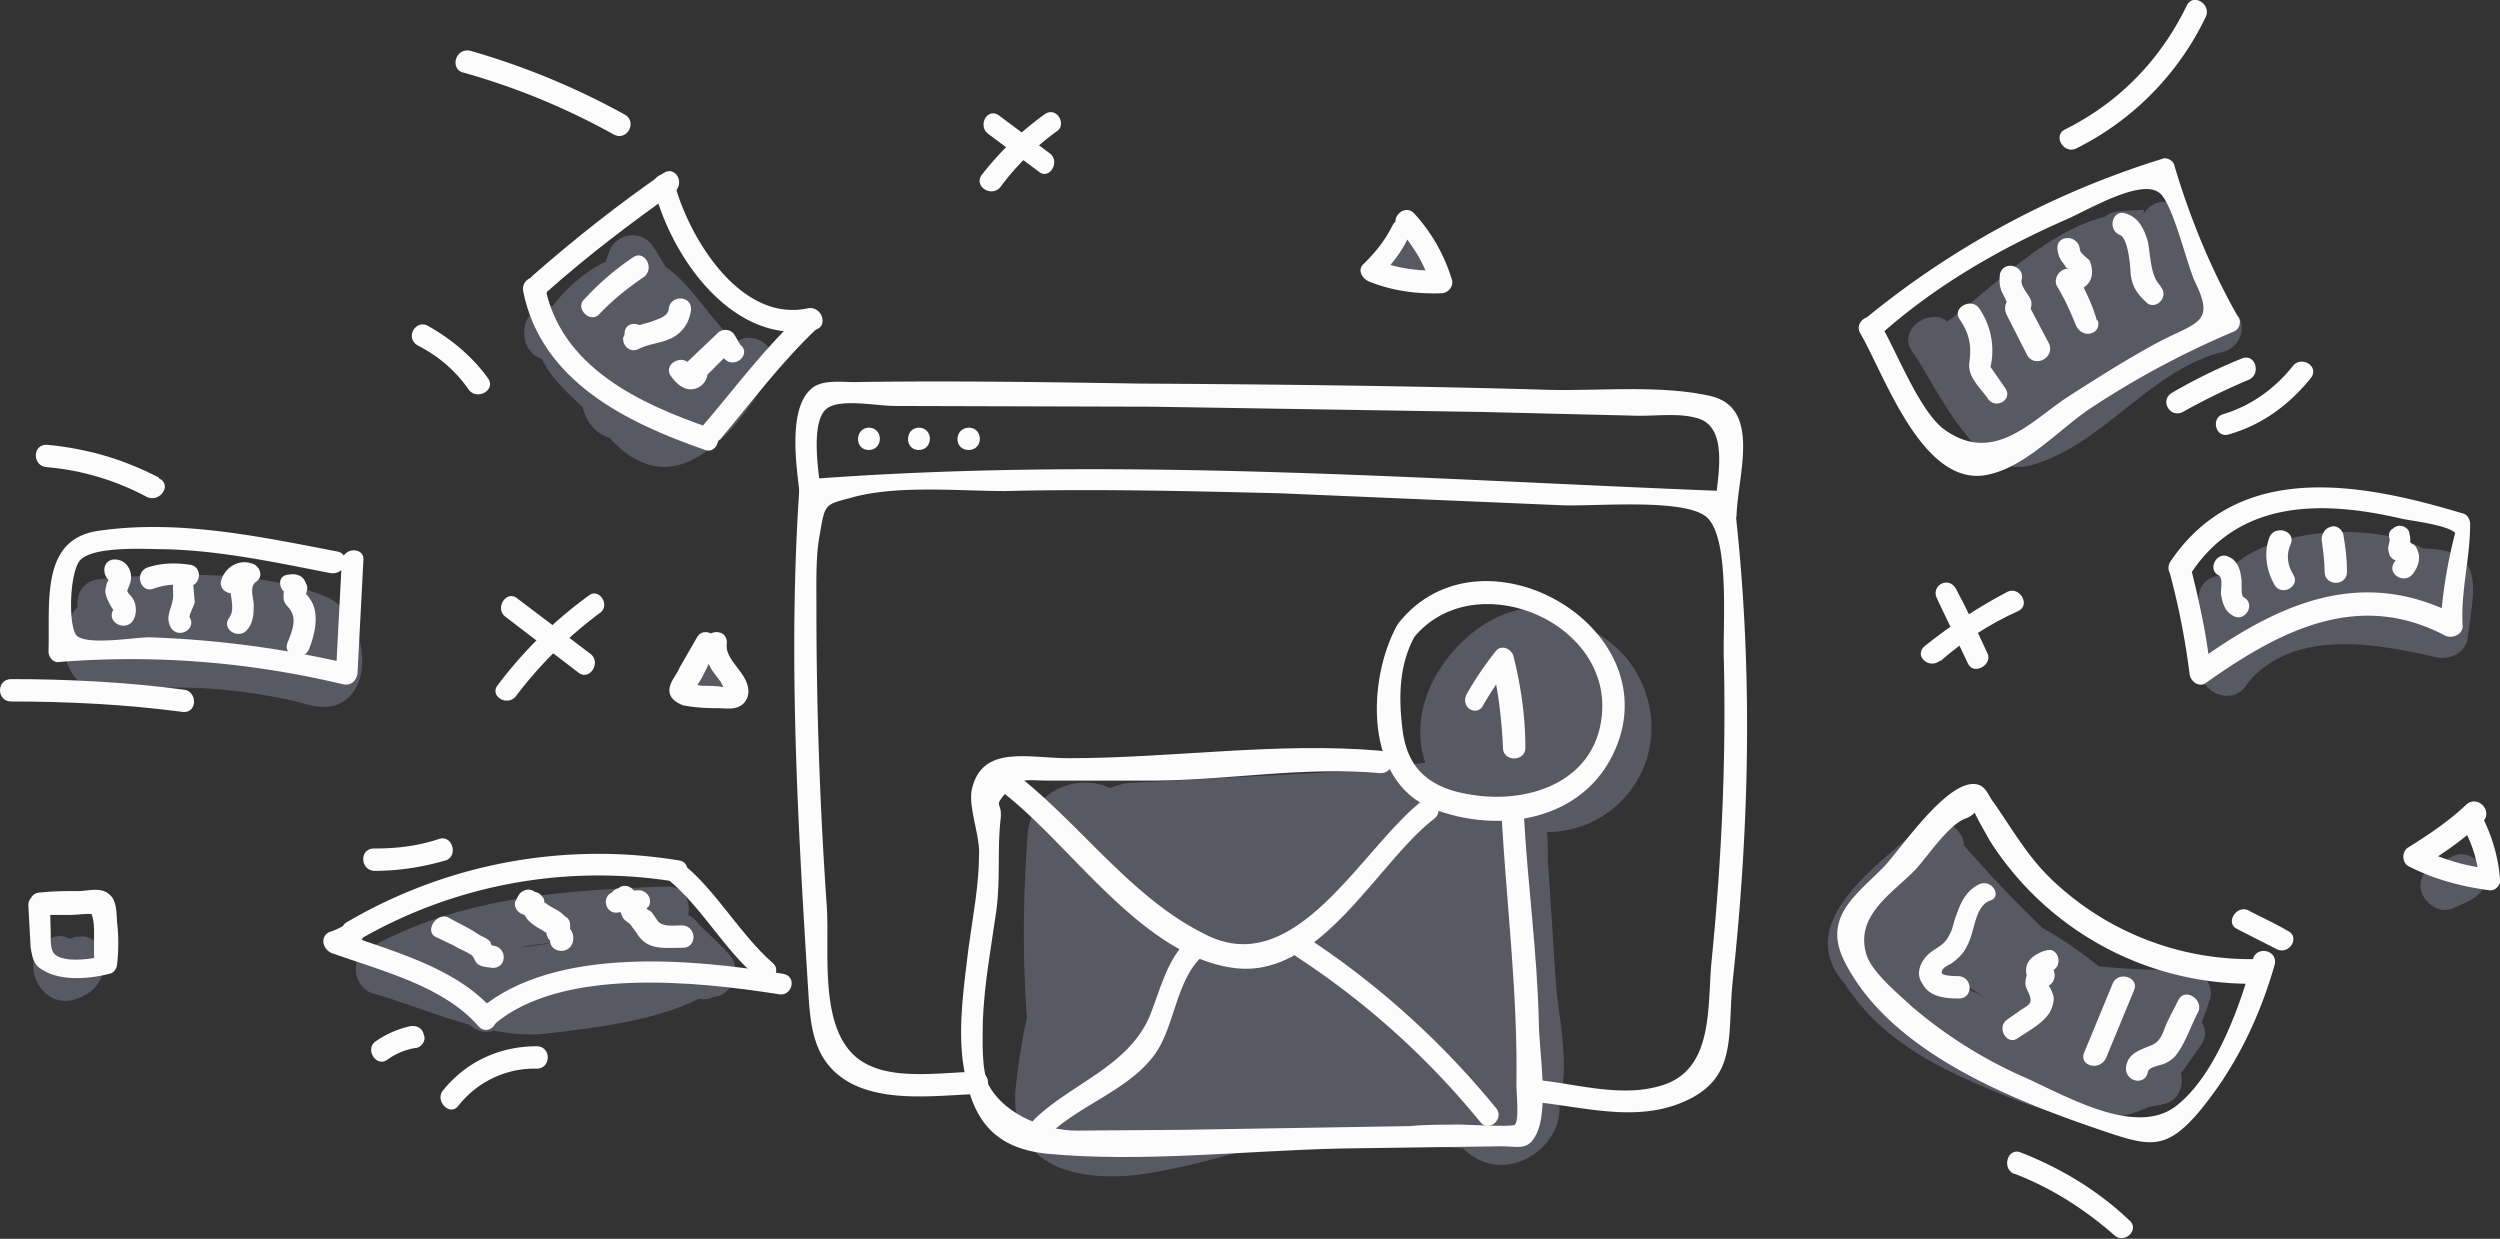 <svg width="335" height="166" viewBox="0 0 335 166" fill="none" xmlns="http://www.w3.org/2000/svg">
  <rect x="0" y="0" width="335" height="166" fill="#333333" stroke="none"/>
  <g clip-path="url(#clip0)">
    <path d="M10.7 125.5c-.5 0-.8.1-1.3.3-1-.5-2-.5-2.9.1-3 1.8-2.5 6 .3 7.7 1.8 1 3.7.4 5.3-.7 1.3-1 1.9-2.5 1.9-4.1-.2-2-1.6-3.5-3.3-3.3zM44.4 80.3c-8.8-4.1-21.8-3.5-31-2.7-2.3.2-3.2 2-3 3.8-.4.3-.7.8-.9 1.3-1 2.7-1.4 5.5.5 8 2.6 3.1 6.7 1.7 10.4 1.5 6.2-.3 12.4.3 18.4 1.6 2.4.5 5.1 1.8 7.5 0 4-3 2.2-11.4-2-13.5zM333 116.9c-.5-1.5-2.3-2.9-4-2.3l-2.3 1c-1.6.6-2.8 2.2-2.2 4 .5 1.4 2.2 2.8 4 2.2l2.2-1c1.6-.8 2.9-2.2 2.2-4zM324.7 73.5c-7-3.9-22.1-2.6-26.6 3.6-2-.1-4.1 1.4-3.3 4 .6 2.4.8 4.6 1 7 0 .1 0 .3-.2.5-2.3 3.5 3.3 6.6 5.5 3.1l.8-1c6.4-6.4 16.7-4.4 24.7-2.6 1.6.3 3.5-.5 4-2.2 1-7.4 2.5-12.3-6-12.4zM257.4 110.8c-6.9 6-19 14.3-8.1 23a68.5 68.5 0 0016.8 9c6 2.4 14.5 1.9 19.6 5.6v-5.6c-6.4 3.8-15.3-.8-21.2-3.8a26.8 26.8 0 01-13.2-11.6l-4.3 4.3c8.3 4.2 16.6 8.5 25 12.2 5.9 2.5 11.6 5.7 18.1 4 2.7-.7 3-4.5.8-6a568.8 568.8 0 01-33.5-21.2c-3-2-6.7 2.7-3.8 5 11.2 9.1 25.2 10.7 39.6 10.9l-3-4a52 52 0 01-3.6 8.1c-1.9 3.7 3.2 6.5 5.6 3.2l2.7-3.8c2-2.9-1.7-5.6-4.3-4.3-4.3 2-12.5-7.5-15.6-10.2a175 175 0 01-11.9-12.4c-2.4-2.7-6.7.8-5 3.8 5.6 10 14 17 24.6 21.5 3 1.3 5.4-3.3 3-5.3-6-5.2-15.8-13.3-24.4-11.7-5 1-9 7-3.8 10.5 4.5 2.8 11.2-.7 10.7-6.2-.8-7.8-10-6.5-15-3.8-1.4.8-2 3-1 4.2 2.5 3.7 4.9 5.5 9.1 6.7 2 .5 4.2-1 4-3-.3-5-6.3-14.1-11.9-8.6a5 5 0 00-.6 6.4c2 3.5 6 2.8 9.2 1.6 2.5-1 3.2-4.3.8-6l-2.6-1.5 1.1 4.3c1.3-1.8 1.5-2 2.1-4.3.5-1.6-.6-3.5-2.2-4-4-1-11.1-.6-12.3 4.5-1.2 5.4 6.6 9.5 10.4 11.1 3.3 1.4 5.4-4 2.4-5.9-.7-.3-1.3-.8-2-1-3.4-2.2-6.6 3.2-3.1 5.5.6.3 1.3.8 1.9 1l2.4-5.8c-6-2.4-6.4-3.5-1.5-3.3l-2.2-4c-.5 1-1 1.7-1.4 2.7-1.1 1.4-.2 3.5 1 4.3l2.6 1.6c.4-2 .5-3.8.8-6l-1.4 6.8 4-3-5.4-3.7-1.1 4.3c7-3.8 19.7 6 24.6 10.3l3-5.2c-8.9-3.7-15.9-10-20.6-18.5l-5 3.8c6.4 7.2 13.2 13.9 20.7 20 4.8 3.7 8.6 6.6 14.5 3.6a8694 8694 0 00-4.3-4.3l-2.7 3.8 5.6 3.2a72 72 0 004-9.6c.7-2-1-4-3-4-12.2 0-25-1-35-9l-3.8 5c11 7.4 22.2 14.4 33.6 21.2l.8-5.8c-6.5 1.7-15.7-4.5-21.1-7-5.8-2.7-11.3-5.8-17-8.6-3-1.5-6 1.4-4.4 4.3 4.2 7.8 11.3 12 19.3 15.4 7.8 3.3 16 6.8 24 2 2.2-1.2 2-4 0-5.5-6.2-4.5-15.4-3.8-22.6-6.8-3.5-1.6-8.3-3.2-11-5.8-6.8-6.3 2.4-11.3 6.6-15 2.3-1.8-2.1-6.3-5.1-3.6zM256.3 47.2c3.5 5 8.6 17.4 16 15.1C282 59.5 288 49.6 298 47.1c2-.5 3-3 2-4.6-2.8-4.3-5-8.6-6.9-13.2-1.6-3.9-6.8-2.4-6.2 1.7.8 4.8 1.8 9.5 2.5 14.3l6-2.4a33.5 33.5 0 00-7.9-8.6c-1.9-1.4-5.8-.8-5.4 2.3.5 3.5 1.1 6.6 2.4 10 1.4 3.8 6.9 2.4 6.2-1.8-.8-4.6-1.9-9-3.3-13.5l-3 4 3.3-.2c3.3-.1 4.6-5.5.8-6.2-10.5-2.2-20 8.6-27.7 14.3-1.4 1-2 2.8-1.1 4.3 2.5 4.2 7.5 14.7 14 10 6.4-4.4-.2-11.2-5.3-12.3-2.7-.7-4.9 2.2-3.6 4.6 2.9 5.2 11.3 9.8 16.2 4.3 5.3-5.6-1.4-11.8-7.3-11.5-1.4.2-2.7 1-3 2.4-1.3 5.2 3.3 10.3 8.7 7.6 6.5-3.1 4.2-10.8.3-15-2.5-2.6-6.8.9-4.9 3.9 2.2 3.8 5 5.4 9.2 5.4 2.6 0 3.9-2.7 2.7-4.8-1.9-3.3-3.8-4.3-7.4-4.6-1.5-.1-2.7 1.1-3 2.4-1.3 4.3.9 8.3 5.2 9.2 3 .7 5.4-3 3-5.2-5.4-5.6-13-4.6-17.2 1.7-.8 1.3-.4 2.9.5 3.9 3.8 4 11.1 3.4 12-3 .7-5.6-5.8-9.6-10.4-6.4-4.6 3.3-2.5 10 2.7 10.8 6 1 10.7-4.6 8.6-10.2l-.8 3 4.8-3.8c3-2.4-.8-6.5-3.8-5-1.8.9-2 1.2-3.2 2.5-2.9 3 1.7 7.4 4.4 4.4l2-1.4-3.9-5-4.8 3.9c-.7.6-1 2-.7 3l-2.4 2.4.4 3.8 7.2-.5 3-5.2-.8-1.5-3 2.4 2 1.5c1-1.6 2-3.2 2.8-4.8L280 38l-5 3.8 1.6 4.3-3 2.4c-1.8 1-2.9 0-3.5-2.5l-3.7 4.6c4.5 1-1-6-1.5-6.9l-1.2 4.3c5.3-4 15.8-15 22.8-13.7l.8-6.2-3.4.2c-1.9.2-3.8 2-3 4 1.4 4.4 2.6 8.9 3.4 13.5l6.2-1.8c-1.2-2.8-2-5.2-2.3-8.2l-5.4 2.2c2.7 2.2 4.8 4.5 6.7 7.3 2 3 6.5 1.1 5.9-2.4l-2.6-14.3c-2 .7-4 1.1-6.2 1.8 2.1 5 4.5 10 7.5 14.8l2-4.7a38 38 0 00-13.3 6.6c-4.3 3-9 8-14.3 9.2l3 .8c-4.1-3.5-7.1-9.2-10.1-13.5-2-2.9-7.5.3-5.1 3.6zM92 60.7c4.9-2.2 8.7-5.8 11.2-10.6 2-3.7-3.3-6.9-5.5-3.2C95 51.2 91 57.1 86 53.7c-1.8-1-3.2-3.5-4.5-5l-2-2.3c-1.7-1-1.7-1.6-.2-1.6 1.2-2.5 4.4-4.1 7.3-3 1.4.5 2.9 3.2 3.8 4.3 2 2.6 4 4.6 6.8 6.2l2.4-5.9C94 45 90.4 37.5 87.5 33c-1.6-2.4-5-1.7-5.9.8-2 5.9-5 14.6-3.5 20.8 1.1 4.6 6 5.6 9.5 2.6 3.2-2.7 4.3-8.4 1.3-11.8-2.7-3-7.8-1.9-8 2.4-.4 4.6 6 8.4 10 8.3 4.7-.2 5.5-5.1 3.3-8.6-2.4-3.7-8-3.7-9.3.8-1 4 1.8 10 6.6 8.7 5.7-1.6 3.5-9 .3-12-3.5-3.4-11.6-6.4-14.8-1.5-.6 1-.6 2.4 0 3.2 2.4 3.5 11.4 6 12-.3.2-2.3-1.4-4.2-3.4-5-2-.8-3.8-.6-5.7-.4-.8.1-4.3 1.2-4.8 1l1.6 2.6V44c.3-4-6-4-6.4 0-.3 2.1.8 3.7 2.6 4.2 2.2.6 8.7-.2 9.5-2.2l2.2-2.3-2.2-.1v3.1c-.3.4 7.8 2.8 5.9 5.6l2.7-1.6c-.5 0-2.6-4.3-3.7-2.4L84.6 50c-.5 0-.5 4-.3 1.1.2-2 .3-4 .8-6 .6-3.3 1.6-6.5 2.7-9.5-1.9.3-3.8.4-5.9.8 4 6.2 8.3 14.6 16 16.5 3.4.8 5.8-4.1 2.5-5.9-6-3.2-8.8-13.5-16.7-12.7-4.6.5-12.4 7.6-11.5 12.5.7 3.4 4.6 6.4 6.9 8.8 2 2.4 4 5.2 7.1 6.4 7.2 3 14-6.6 17-11.8l-5.5-3.2c-2.1 4-4.8 6.5-9 8.4-3.6 1.6-.4 7.2 3.2 5.4zM89.2 118.8c-13.8.5-27.6 1.4-40 8.4-2.4 1.4-1.8 5 .7 5.9 7.2 2 15.8 6.3 23.3 5.4 6.8-.8 15.6-1.8 21.6-5.3 2.2-1.2 2-5.4-.8-5.8a97.7 97.7 0 00-32.6.8c-4 .8-2.2 6.8 1.8 6.2 8.7-1.5 17.4-2.9 26.2-4.2l-2.4-5.9-6.8 4c-3.7 2-.5 7.2 3.2 5.6 3.6-1.6 6.8-3.7 9.8-6.2l-5-.7c1.8 2.4 3.4 4.2 5.8 6 3 2.2 6-2.5 3.8-5a32.1 32.1 0 00-7.1-6c-2.6-1.5-6.4 1.7-4.3 4.2 1.7 2.4 3.5 4.5 5.5 6.7l2.3-5.4c-10.4-.8-23-2-31.4 5.4-3 2.7 1.5 7.3 4.5 4.5 6.5-6 18.8-4.2 26.9-3.5 2.8.1 4.1-3.7 2.2-5.4a25.2 25.2 0 01-4.6-5.4l-4.3 4.3a22 22 0 015.9 4.9l3.8-5-3.5-3.4c-1.3-1.8-3.3-2.1-5-.7a32 32 0 01-8.5 5.3l3.2 5.5 6.8-4c3.3-1.8 1-6.3-2.4-5.8l-26.2 4.1c.6 2 1 4.1 1.7 6.2 9.7-1.9 19.4-2 29.1-.8l-.8-5.9c-5 2.9-14 4.2-19.5 4.2-6.7 0-14-3.2-20.6-5.1.4 1.9.5 3.8.8 5.9 11.3-6.4 24.2-7 37-7.5 4-.3 4-6.7 0-6.5zM187 31.6c-.9 1.3-1.5 2.9-.9 4.5s2.2 2.9 4 2.2c2.5-1 3.8-4 2-6.2-1.5-2.2-5.2-1.9-6.5.7-.8 1.4-.4 3.5 1.1 4.2 1.5.8 3.5.5 4.3-1-1 1.4-2 1.2-2.8-.5-2-1.2-2-2.1.1-3.2l4 2.2v.3c.2.5-.1 1-.5 1.5 1.2-1.3 1.5-3.2 0-4.5-1.4-1.1-3.6-1.4-4.7-.2zM95.3 94c4.1 0 4.1-6.4 0-6.4-4.2 0-4.2 6.4 0 6.4zM220.8 93.8a14.5 14.5 0 00-8.6-9.8l-.5-.5c-8.3-6-18.6 2.7-20.8 10.6-.8 2.7-.8 5.6.1 8.1l-7.8 1-31.6 1.7c-1 0-2 .4-2.9.7-4.1-2-10.5.1-11 6.2-.6 8.2-.7 16.4-.1 24.6a85 85 0 00-1.4 8.5c-1.5 11 7.3 13.6 16.5 12.5 3.5-.5 10.2-1.9 17.3-4.3 3 0 6-.1 9.3 0 5 .2 10.2.3 15.2.7l1.6.1.3.3c5.6 5 13.4-.8 12.5-6.5 1.5-4.8 0-11.3-.4-15.7l-1-15.5c-.2-1.5 0-3.3-.2-5a14 14 0 0013.5-17.7z" fill="#595964"/>
    <path d="M206 147.7c6.5.7 13.4 2.7 19.7-.1 7.3-3.2 5.7-9 6.5-16.3 2.3-21.3 2.7-42.7.2-64-.2-.8-.6-1.5-1.4-1.5-41-1.6-81.6-4.7-122.5-1.6-.8 0-1.4.7-1.4 1.5-1.5 22.2-.2 44.6 1.2 67 .3 5 .7 9.8 5.8 12.5 4.9 2.5 11.4 1.6 16.8 1.4 2 0 2-3 0-3-4.3.1-10.2 1-14.1-.7-7.4-3-5.6-14.6-6-21.3a574 574 0 01-1.4-40.3c0-3-.1-6.6.4-9.4.8-4.6.6-4.2 4.6-5.3 6-1.6 14.1-.8 20.3-.8 12.3-.3 24.5 0 36.8.3l37.7 1.6c4.4.2 16.5-1 19.5 1.6 3.2 2.9 2.1 14.8 2.3 19.3.3 13.2-.3 26.5-1.6 39.7-.7 6.2.5 15.1-6.9 17.2-5.4 1.6-11.3-.3-16.7-.8-1.7-.2-1.7 2.9.2 3z" fill="#FCFCFC"/>
    <path d="M185 100.6c-13.7-1.2-28 1-41.8 1-5.4 0-11.7-1.9-13 4.3-.4 2.4 1 5.7 1 8.3 0 4.3-.8 8.4-1.4 12.7-.6 5-1.4 10.2-.8 15.2 1 7.4 3.7 11.7 11.3 12.5 12.7 1.2 26.4-.4 39.3-.7l21.5-.3c2.3 0 3.5.6 4.6-1.3 2-3.3.5-11.6.5-15.4-.2-9.2-1.5-18.4-2-27.7-.1-1.9-3-1.9-3 0 .7 12.3 2.2 24 2 36.3 0 1 .4 4.6-.2 5.2-.3.4-7.7-.1-8 0-2 0-4.1 0-6.2.2l-30.7.5-13.8.1c-4.2 0-9.3-2-11.6-5.7-1.3-2-1-6.7-1-9 .2-5 1.1-9.8 1.8-14.7.6-4.3.1-8.4.6-12.5.2-2.3-1.1-1.3.8-3.5 1.6-2 3-1.5 5.4-1.5h14.6c10-.1 20-1.9 30.1-1 2 0 2-2.8 0-3z" fill="#FCFCFC"/>
    <path d="M187.2 83.8c-4 7.3-4.4 20.8 4.6 24.5 9.1 3.6 20.6 1.7 24.7-8 7-16.5-18.1-30.7-29.1-16.8-1.1 1.4 1 3.5 2 2 7.8-9.7 25.8-2.7 25.3 9.6-.4 9.4-9.5 12.7-17.5 11.4-5.4-.8-8.7-3.3-9.3-9-.5-4.3-.4-8.5 1.7-12.3 1.1-1.6-1.4-3.2-2.4-1.4z" fill="#FCFCFC"/>
    <path d="M198.8 94.4c1-1.7 2.1-3.4 3.4-5l-2.4-.7c1 3.8 1.4 7.5 1.6 11.5 0 1.9 3 1.9 3 0 0-4.2-.6-8.3-1.6-12.3-.3-1-1.7-1.6-2.4-.6a43.3 43.3 0 00-3.8 5.6c-1.1 1.9 1.4 3.3 2.2 1.5zM133.6 105.6c9.6 7 19.1 22.4 31.7 24.1 11.6 1.6 19.2-14.1 26.9-20 1.4-1.1 0-3.6-1.5-2.5-8.2 6.3-17 24.3-29.2 18-10.2-5-17.2-15.5-26.3-22.2-1.7-1-3.2 1.5-1.6 2.6z" fill="#FCFCFC"/>
    <path d="M140.6 152c4.2-4 10.8-6 14.2-10.8 2.7-3.8 2.8-10.3 6.7-13.4 1.4-1 0-3.6-1.5-2.5-3.5 2.5-4.4 7.1-6 11-2.9 6.6-10.4 8.9-15.3 13.6-1.4 1.3.6 3.4 2 2.1zM173.9 128.3a108 108 0 0124.5 22.1c1.2 1.4 3.3-.6 2-2a112.4 112.4 0 00-25-22.6c-1.7-1-3.1 1.6-1.5 2.5zM110 65.8c-.4-3-1.5-10.1 1.2-11.3 2-1 6.5-.1 8.7-.1l34.6.1 43.9.7 20.6.5c2.6.1 5.8-.4 8.3.3 4.8 1.2 2.6 8.9 2.4 13 0 2 2.9 2 3 0 .2-5.6 3.4-14.6-3.8-16-7-1.5-15.4-.5-22.6-.8-17.8-.5-35.8-.7-53.6-.8-12.7-.2-25.6-.4-38.3-.2-1.6 0-3.8-.3-5.3.6-3.6 2.4-2.4 10.4-2 13.9.1 1.9 3 1.9 2.8.1z" fill="#FCFCFC"/>
    <path d="M116.4 60.3c2 0 2-3 0-3-1.9.1-1.9 3 0 3zM123.1 60.3c2 0 2-3 0-3-1.9.1-1.9 3 0 3zM129.8 60.3c2 0 2-3 0-3-2 .1-2 3 0 3zM105 130.5c-12.1-2-30.6-3.8-40.7 4.7-1.5 1.2.6 3.3 2 2 9-7.6 27-5.7 37.9-4 1.9.5 2.7-2.3.8-2.7z" fill="#FCFCFC"/>
    <path d="M66.2 135.5c-5.1-6-14-8.1-21-10.7l.3 2.7c.8-.3 1.6-.8 2.4-1 1.7-.9.1-3.4-1.5-2.6-.7.3-1.5.8-2.3 1-1.3.7-.8 2.3.3 2.8 6.7 2.4 15 4.4 19.7 9.8 1.3 1.5 3.3-.6 2-2z" fill="#FCFCFC"/>
    <path d="M48 126a64 64 0 0142.2-7.9c1.9.4 2.7-2.5.8-2.8a66.6 66.6 0 00-44.4 8.2c-1.7.8-.3 3.4 1.4 2.6z" fill="#FCFCFC"/>
    <path d="M89.7 118c4.5 3.8 7.3 9.2 11.8 13 1.4 1.3 3.5-.8 2-2-4.4-3.9-7.3-9.3-11.7-13-1.4-1.4-3.5.7-2 2zM70.1 39c2.4 12 13.7 17.6 24.4 21.3 1.7.6 2.5-2.3.8-2.9C85.6 54.1 75 49.1 73 38.2c-.3-1.8-3.2-1.2-2.9.8z" fill="#FCFCFC"/>
    <path d="M96.4 59c4.3-5.1 8.3-10.5 13.2-15.1 1.4-1.3-.6-3.4-2-2-5 4.5-9 10-13.3 15-1.2 1.5.8 3.5 2.1 2zM73.3 39.1c5.4-4.8 11.2-9.2 17-13.3 1.6-1.2.2-3.7-1.4-2.6C82.7 27.5 77 32 71.3 37c-1.5 1.4.6 3.5 2 2.2z" fill="#FCFCFC"/>
    <path d="M87.6 25.1c2.3 9.4 10.7 21.3 21.5 19.1 2-.3 1.1-3.2-.8-2.9-9 2-16-9.3-18-17-.3-1.7-3.1-1-2.7.8zM80.3 42.1c1.8-1.9 3.8-3.5 6-5 1.5-1.2 0-3.7-1.5-2.6a36.6 36.6 0 00-6.5 5.6c-1.3 1.2.8 3.3 2 2zM83.7 44.5c0 .2 0 .5-.2.7-.1 1.2 1 2.2 2.2 1.5 1.5-.7 3-.7 4.5-1.5 1.4-.8 2.2-2.1 2.4-3.7.1-2-2.9-2-3 0-.2 1-1.6 1.3-2.3 1.6-1 .3-2 .5-3 1.1l2.2 1.6c0-.2 0-.5.2-.6.2-1.8-2.7-2.6-3-.7zM89.9 50.4c.8 1.1 2 2.2 3.5 1.6 1.2-.5 1.9-2 1-3.2v1.8l3.9-3.9-2.4-.3a6 6 0 001.3 1.8c1.4 1.2 3.5-.8 2-2l-.7-1.2c-.5-1-1.8-1-2.4-.3l-4 3.8c-.5.5-.5 1.3-.2 1.7.8-.4 1-1 .5-1.4-1-1.4-3.6 0-2.5 1.6zM65.4 50.7c-2-2.8-4.8-5.2-8-7-1.7-1-3.2 1.6-1.4 2.6 2.7 1.4 5 3.3 6.8 5.9 1.1 1.5 3.7.1 2.6-1.5zM83.8 15.4A99.2 99.2 0 0063 6.8c-2-.4-2.7 2.4-1 2.9A93 93 0 0182.2 18c1.8 1 3.2-1.6 1.6-2.6zM71.9 140.2c-5 0-9.5 2.1-12.6 6-1 1.4 1 3.4 2.1 2 2.5-3.2 6.4-5.1 10.5-5 2 0 2-3 0-3zM58.9 112.4c-3 1-5.8 1.3-8.8 1.3-1.9 0-1.9 2.8 0 3 3.3 0 6.5-.5 9.6-1.4 1.7-.5 1-3.4-.8-2.9zM58.5 125.6l2.3 1.1c.8.5 1.7.8 2.4 1.3.4.3.4 1 1 1.3.5.3 1.2.3 1.8.4 2 0 2-2.8 0-3-.3 0-.1.2 0 .3l-.3-.8c-.3-.4-1.1-.7-1.6-1-1.3-.9-2.7-1.5-4.1-2.3-1.6-.6-3.2 2-1.5 2.7zM70.1 119.4c-.6.3-.7.8-1 1.3-.4.8.4 1.9 1.4 1.9l.6-.2-1-.6c-.1-.6-.1-.6-.1-.2l.1.7.5.8c.5.6 1.1 1 1.8 1.4.1 0 .8.6 1 .5 0-.8 0-1-.2-.5v.3c0 .3.1.7.3 1 .1.1.3.4.5.4.4.4.3.2-.2-.6-.6 1.8 2.2 2.6 2.9.8.4-1.1-.2-2.2-1.3-2.7.2.3.5.6.6 1 .4.8.4-.4.4-.7 0-.5-.2-1-.7-1.2-.6-.7-1.4-1-2.2-1.5-.2-.1-.6-.6-.5-.1-.1-.4 0-.7-.3-1-.5-.8-1.4-.8-2.4-.6l1.4 1.9-.3.5c2-1 .3-3.5-1.3-2.6zM83 119c-.3 0-.8.3-1 .6-1.4.6-.9 2.8.7 2.7 1-.2 1.8-.2 2.7-.2l-1.3-2.2c-.6 1-1.4 1.7-.7 2.9.1.4.6.7 1 1l.9 1.2c1.4 2.4 3.6 2 6.2 2 1.9 0 1.9-2.8 0-3-1.3 0-2.9.3-3.5-.8l-.7-1c-.3-.2-1-.6-1.2-.9v1.5c.1-.5.4-1 .8-1.3.6-1-.2-2.2-1.3-2.2l-2.7.1.8 2.7c.3-.1.8-.3 1-.6 1.5-1 0-3.5-1.7-2.6zM249.3 44.7c3.3 5.7 8.4 20.8 17.1 18.9 5.3-1.1 9.9-6.5 14.2-9.2a118 118 0 0118.8-10c.8-.4 1-1.5.4-2.1-3.6-6.4-6.3-13-8.4-20-.1-.8-1.1-1.3-1.7-1a117.3 117.3 0 00-40 21.6c-1.4 1.3.7 3.4 2.1 2.1 7.5-6.7 16-11.6 25.1-15.6 2.6-1.1 9.9-5.5 12.4-3.6 1.8 1.2 3.7 9.5 4.8 11.9 2.7 5.5.5 5.4-4.6 8-4.3 2.3-8.4 4.9-12.6 7.6-4.9 3.3-9.8 8.9-16.3 4.3-3.4-2.4-6.6-10.9-8.8-14.5-1-1.6-3.5 0-2.5 1.6z" fill="#FCFCFC"/>
    <path d="M268.7 52l-2.3-3.3.2 1a10 10 0 00-1.4-8.4c-1.1-1.5-3.7 0-2.6 1.5 1.3 1.9 1.6 3.5 1.3 5.7-.3 1.9 1.3 3.3 2.4 4.8 1 1.7 3.5.3 2.4-1.3zM274.6 46.1l-3-5.7c-.2.8-.5 1.4-.9 2.2 1.1-.3 1.6-1.1 1.5-2.2-.2-.8-1.5-2-1.3-2.9.5-1.9-2.4-2.7-2.9-.8-.1.8-.1 1.5.2 2.3l.5 1c.1.2.1.4.3.5.3.7.5.5.8-.7-1 .3-1.3 1.2-1 2.2l2.9 5.7c1.1 1.6 3.6.2 2.9-1.6zM302.9 128.5a38.5 38.5 0 01-27.5-10.2c-3.5-3.2-5.5-6.8-8.2-10.7-.8-1-1-2.2-2.3-2.5-3.9-.8-10.2 8.7-12.5 11.1-3.8 3.8-8 6.7-5.4 12.3 6 12.4 22.6 18.9 34.7 23 6.2 2.1 8.4 2.7 12.7-2.2 5-5.9 8.3-12.7 10.4-20 .5-2-2.4-2.6-2.9-.8-1.7 6.2-5 15.6-10.3 19.7-5.3 4.1-14.3-1.1-20-3.7a61 61 0 01-15.5-9.7c-1.7-1.6-5-4.3-5.9-6.6-1.9-5.4 3.4-8.5 6.4-11.6 1.7-1.8 4.6-6.3 7-7 1-.5 1.4-1 .8-1.2.6 1.5 1.4 2.7 2.2 4.2a41.4 41.4 0 0036.4 19.2c1.8-.5 1.8-3.5-.1-3.3z" fill="#FCFCFC"/>
    <path d="M265.2 118.5c-1.6.8-2.4 2.2-3 4-.4.9-.5 2-1 2.8-.6 1.3-1.6 1.6-2.6 2.4-1.2 1-2 2.7-1 4.1.9 1.8 3.1 2 4.9 2 1.9 0 1.9-2.8 0-3-.4 0-2.1 0-2.3-.4-.1-.7.8-1 1.3-1.3.8-.6 1.6-1.3 2-2.2 1.2-2 1-5.3 3.1-6.2 1.8-.5.3-3-1.4-2.2zM274 127.4c-1.2.4-2.6 1.2-2.5 2.8a2.2 2.2 0 002.7 2c1.5-.4 1.5-2.6 0-3-1.6-.2-2.8.9-2.8 2.6 0 .8 1 1.8.6 2.6-.1.3-1 .8-1.3 1l-1.7 1.2c-1.6 1.1 0 3.6 1.4 2.5 1.5-1 3.4-2 4.3-3.5.3-.6.5-1.2.5-1.9 0-.3-.6-2-1-1.7l-1 .1h.2v-2.8h-.3l1.1.1c-.1.8 0 1.1.5.8 2-.6 1.1-3.5-.6-2.8zM283.1 131.8l-3.8 9.2c-.8 1.8 2 2.6 2.9.8l3.8-9.2c.6-1.7-2.2-2.5-2.9-.8zM291.9 134c-.6 1.3-1.3 2.4-1.8 3.7-.4 1.1-.8 2-1.9 2.4-1.4.6-3 1-3.3 2.8-.3 2 2.5 2.7 2.9.8.1-.6 1-.8 1.7-1a4 4 0 002-1.2c1.3-1.6 2.1-4.1 3.1-6 .6-1.6-1.8-3.2-2.7-1.5zM270 157.3c4.9 1.9 9.3 4.7 13.3 8.2 1.4 1.3 3.5-.8 2-2-4.2-4-9.2-7-14.6-9.1-1.7-.6-2.5 2.2-.8 2.9zM299.8 124.5l5.3 2.7c1.7.8 3.2-1.7 1.4-2.5-1.7-1-3.5-1.8-5.2-2.7-1.6-.8-3.2 1.7-1.5 2.5zM281 43c-.6-2.1-1.5-4-2.6-6l-1 2.3c1.3-.5 2.6-.8 2.9-2.4.1-.6 0-1.3-.3-2-.4-.4-1.3-1-1.3-1.5-.2-2-3.2-2-3 0 .1.8.3 1.3.8 1.9l.4.6h.4l-.7.2c-.8.3-1.4 1.3-1 2.2 1 1.6 1.8 3.4 2.5 5.1.8 2.2 3.6 1.4 3-.5zM289.5 38.3c-1.4-1.4-1.3-4.1-1.7-6-.5-1.6-1.2-3.2-3-3.7-1.7-.6-2.5 2.2-.7 2.9 1.1.5 1.4 4.4 1.4 5.2.2 1.6.8 2.6 2 3.7 1.2 1.4 3.3-.6 2-2zM93.4 85.4l-2.3 4c-.4 1-1.4 2-1.4 3.1 0 1 .8 1.6 1.8 2 1.4.3 3.1.4 4.7.4 1.2 0 2.4.3 3.4-.6.8-.8.8-1.8.5-2.7-.7-2-3-3.4-2.7-5.4.1-2-2.8-2-3 0-.2 1.3.4 2.5 1 3.6l1.2 1.6.4.8c0 .5.2.5.4.2.3-.3.3-.3-.4-.3-.8-.2-2-.2-2.8-.2-.5 0-1.3-.3-1.6-.2-.7-.1-.7.2 0 1.3l.3-.5c1.3-1.5 2-3.6 3-5.4 1-1.9-1.6-3.3-2.5-1.7zM186.6 30.2c-1 2-2.2 3.5-3.8 5.1-1 .8-.3 2 .6 2.4 3.2 1.3 6.4 1.7 9.7 1.6 1 0 1.8-1 1.4-2a23 23 0 00-5-8.7c-1.3-1.4-3.4.7-2.1 2 1.9 2.3 3.5 4.7 4.3 7.6l1.4-2c-3.2.2-6-.3-9-1.4l.6 2.4c1.7-1.6 3.2-3.5 4.1-5.6 1.3-1.7-1.3-3.1-2.2-1.4zM278.2 19.9a38 38 0 0017.4-17.7c.7-1.7-1.8-3.2-2.6-1.4-3.5 7.2-9 12.9-16.2 16.5-1.8.8-.3 3.4 1.4 2.6zM292.5 55.2a89 89 0 018.8-4.3c1.7-.7 1-3.5-.8-2.9a73.2 73.2 0 00-9.4 4.6c-1.8 1-.3 3.5 1.4 2.6zM298.7 58.2c4.5-1.3 8.1-4 11-7.6 1.1-1.6-1.4-3-2.5-1.5-2.4 3-5.6 5.3-9.3 6.4-1.7.5-1 3.3.8 2.7zM55 137.5a13 13 0 00-4.6 2c-1.6 1 0 3.6 1.5 2.5a8.8 8.8 0 014-1.6c.7-.2 1.2-1.1.9-1.7-.2-1-1-1.3-1.8-1.2zM45.8 75.2L45 90.5l2-1.5a137.2 137.2 0 00-27-3.6c-2 0-8.2 1.1-9.7-.2-1.2-1.2-1-8.7.5-10.2 2-1.9 9-1.4 11.5-1.4 7.4.2 14.8 1.8 22 3.2 2 .3 2.8-2.5.9-2.9-10.4-2-21.2-4.3-31.8-2.8-8 1-6.7 9.4-6.9 16.2 0 .8.7 1.6 1.5 1.4 12.8-1 25.4 0 38 3 1 .2 1.7-.4 1.9-1.4l.8-15.3c.1-1.7-2.7-1.7-2.9.2z" fill="#FCFCFC"/>
    <path d="M39.4 79.7h.4c-.5-.2-1-.4-1.5-.4-.3-.3-.1-.6-.3.2v.8c.2.8.7 1 1 1.6.8 1.3 0 3-.5 4.3-.6 1.7 2.2 2.5 2.9.8.8-2 1.4-4.6.3-6.5-.2-.2-.7-1.2-.7-.7 0-.5.4-1 0-1.6-.3-1-1.2-1.4-2.3-1.2-2 .1-1.2 3 .7 2.7zM32.4 78.5c0-.3.2-.3.5-.3l-.6-2.4c-1 .8-1.3 2-1.4 3.2 0 1.3.6 2.7-.2 3.8-1.1 1.6 1.4 3 2.5 1.5.8-1 .8-2.3.8-3.4-.1-1-.6-2.4.4-3 1-.8.3-2.2-.7-2.4-1.7-.6-3.6.5-4.1 2.4-.3 1.6 2.4 2.4 2.8.6zM20.5 78.9c1.5-.5 2.7-.7 4.3-.4l-.3-2.7c-1.6 1-1.3 2.4-1.3 4s-1.2 2.7-.3 4.3c1 1.6 3.5.2 2.5-1.4-.1-.2.7-1.8.7-2l-.2-2.3c1.1-.6 1-2.4-.3-2.7-1.9-.3-3.8-.3-5.7.3-2 .6-1.1 3.5.6 2.9zM15.7 78c-.6-1-1-1.2-1-.6l-.4.8c-.1.5-.3 1-.1 1.5 0 .4 1 2.2 1 2-1 1.6 1.5 3 2.6 1.5.5-.8.5-1.8.2-2.6-.2-.5-.5-.8-.8-1.1 0 0-.2-.5-.2-.2l.3-.8c.8-1.7-.3-3.8-2.3-3.5-1.8.5-1 3.4.7 3zM293.6 76.8c6.6-10 17.9-9.7 28.2-7.3 1.3.3 6 .8 7.2 1.9a66 66 0 00-2 12.4l2.3-1.3C316.3 75.7 305 81 294 89l2.2 1.3c-.4-5-1.5-9.7-2.7-14.5-.4-2-3.3-1.1-2.8.8a99 99 0 012.7 13.7c.1 1 1.3 1.9 2.2 1.2 9.9-7 20.4-12.5 32.1-6.3 1 .4 2.3-.2 2.3-1.3-.3-4.6 1-9 1-13.7 0-.6-.4-1.3-1-1.4-13.6-4.1-30-7.2-39.2 6.5-1 1.8 1.6 3.2 2.7 1.6z" fill="#FCFCFC"/>
    <path d="M297.3 77.1c.6.3.3 1.8.3 2.4.2 1.3.5 2.4 1.6 3 1.6 1 3.2-1.6 1.4-2.5-.4-.3-.1-2.2-.3-2.7-.1-1.1-.6-2.3-1.7-2.7-1.5-.8-2.9 1.7-1.3 2.5zM304.1 72c-.8 2.1-.4 4.5.7 6.4 1 1.6 3.5.1 2.5-1.4-.8-1.3-1-2.7-.3-4.2.6-1.7-2.2-2.5-2.9-.8zM311.1 72.3c.2 1.5.4 3 .4 4.3 0 2 3 2 3 0 0-1.7-.2-3.3-.5-5-.2-.8-1.1-1.3-1.7-1-.8.2-1.2 1-1.2 1.7zM320.4 72.7c-.2-.5 0-.7-.2-.2l-.1.5c-.2.5 0 1 .1 1.4.3.5.8.8 1.3.8 1 .2-.3-.3-.2-.5l-.5.7c-1 1.6 1.5 3 2.6 1.4.6-.8 1-2 .6-2.9-.1-.4-.4-1-.8-1-.1-.2-.4-.4-.6-.4-.2 0-.8-.3-.5 0l.5.5c.3.5 0 .8.2.3l.1-.5c.2-.6 0-1-.1-1.6-.4-.8-1.5-1-2.1-.4-.6.3-.8 1-.3 1.9zM259.6 80.3l4.1 8.6c.8 1.7 3.4.1 2.6-1.4-1.4-3-2.7-5.8-4.2-8.6-1-1.8-3.5-.4-2.5 1.4z" fill="#FCFCFC"/>
    <path d="M260 88.6c3.1-2.7 6.6-5 10.4-6.7 1.8-.8.2-3.4-1.4-2.6-4 2.1-7.6 4.5-11 7.2-1.7 1.3.5 3.3 2 2zM24.5 92.4c-7.6-1-15.4-1.4-23-1.4-2 0-2 3 0 3 7.7 0 15.4.4 23 1.4 2 .2 2-2.9 0-3zM21.3 64c-4.8-2.5-9.7-3.9-15-4.4-2-.1-2 2.9 0 3 4.7.4 9.3 1.8 13.4 4 1.8.8 3.4-1.7 1.6-2.5zM67.8 82.7l9.8 7.5c1.5 1 3-1.5 1.5-2.6l-9.9-7.5c-1.4-1-3 1.5-1.4 2.6z" fill="#FCFCFC"/>
    <path d="M78.9 79.8a58 58 0 00-12.2 12c-1.2 1.5 1.4 3 2.5 1.4a56 56 0 0111.1-11c1.6-1 0-3.5-1.4-2.4zM132.5 18l6.7 5c1.4 1.2 3-1.4 1.4-2.5l-6.7-5c-1.6-1.2-3 1.4-1.4 2.5z" fill="#FCFCFC"/>
    <path d="M140 15.3c-3.2 2.3-6 5-8.5 8.2-1 1.6 1.5 3 2.6 1.5 2-2.7 4.6-5.3 7.5-7.4 1.4-.9 0-3.4-1.6-2.3zM330.5 107.8c-2.3 2.2-5 4-7.7 5.7-1 .5-1 2.1 0 2.6 3.3 1.7 7 2.7 10.8 3.2.8.1 1.6-.8 1.4-1.5-.2-2.8-1-5.5-2.2-8-1-1.8-3.5-.2-2.6 1.3 1.1 2.1 1.8 4.3 2 6.7l1.4-1.4c-3.2-.3-6.4-1.3-9.3-2.7v2.5a46 46 0 008.5-6.2c1.2-1.4-.8-3.5-2.3-2.2zM3.8 121.3l.3 5.6c.2 1.3.4 2.4 1.5 3 2.4 1.6 6.3 1.3 9 .6.7-.1 1.1-.8 1.1-1.4.2-1.7.2-3.6 0-5.4-.1-1.1 0-3-1-3.8-1-1-2.6-.6-3.9-.5-1.7 0-3.6 0-5.4.2-1.9 0-1.9 3 0 3h4c1.1 0 2.7-.3 3.6 0-.3-.2-.6-.5-1-.6.7 1 .6 2.7.6 3.8v3.8l1-1.4c-1.5.3-4.7.8-6.1-.2-.8-.5-.7-2-.7-2.9l-.1-3.5c0-2.2-2.9-2.2-2.9-.3z" fill="#FCFCFC"/>
  </g>
  <defs>
    <clipPath id="clip0">
      <path fill="#fff" d="M0 0h335v166H0z"/>
    </clipPath>
  </defs>
</svg>
